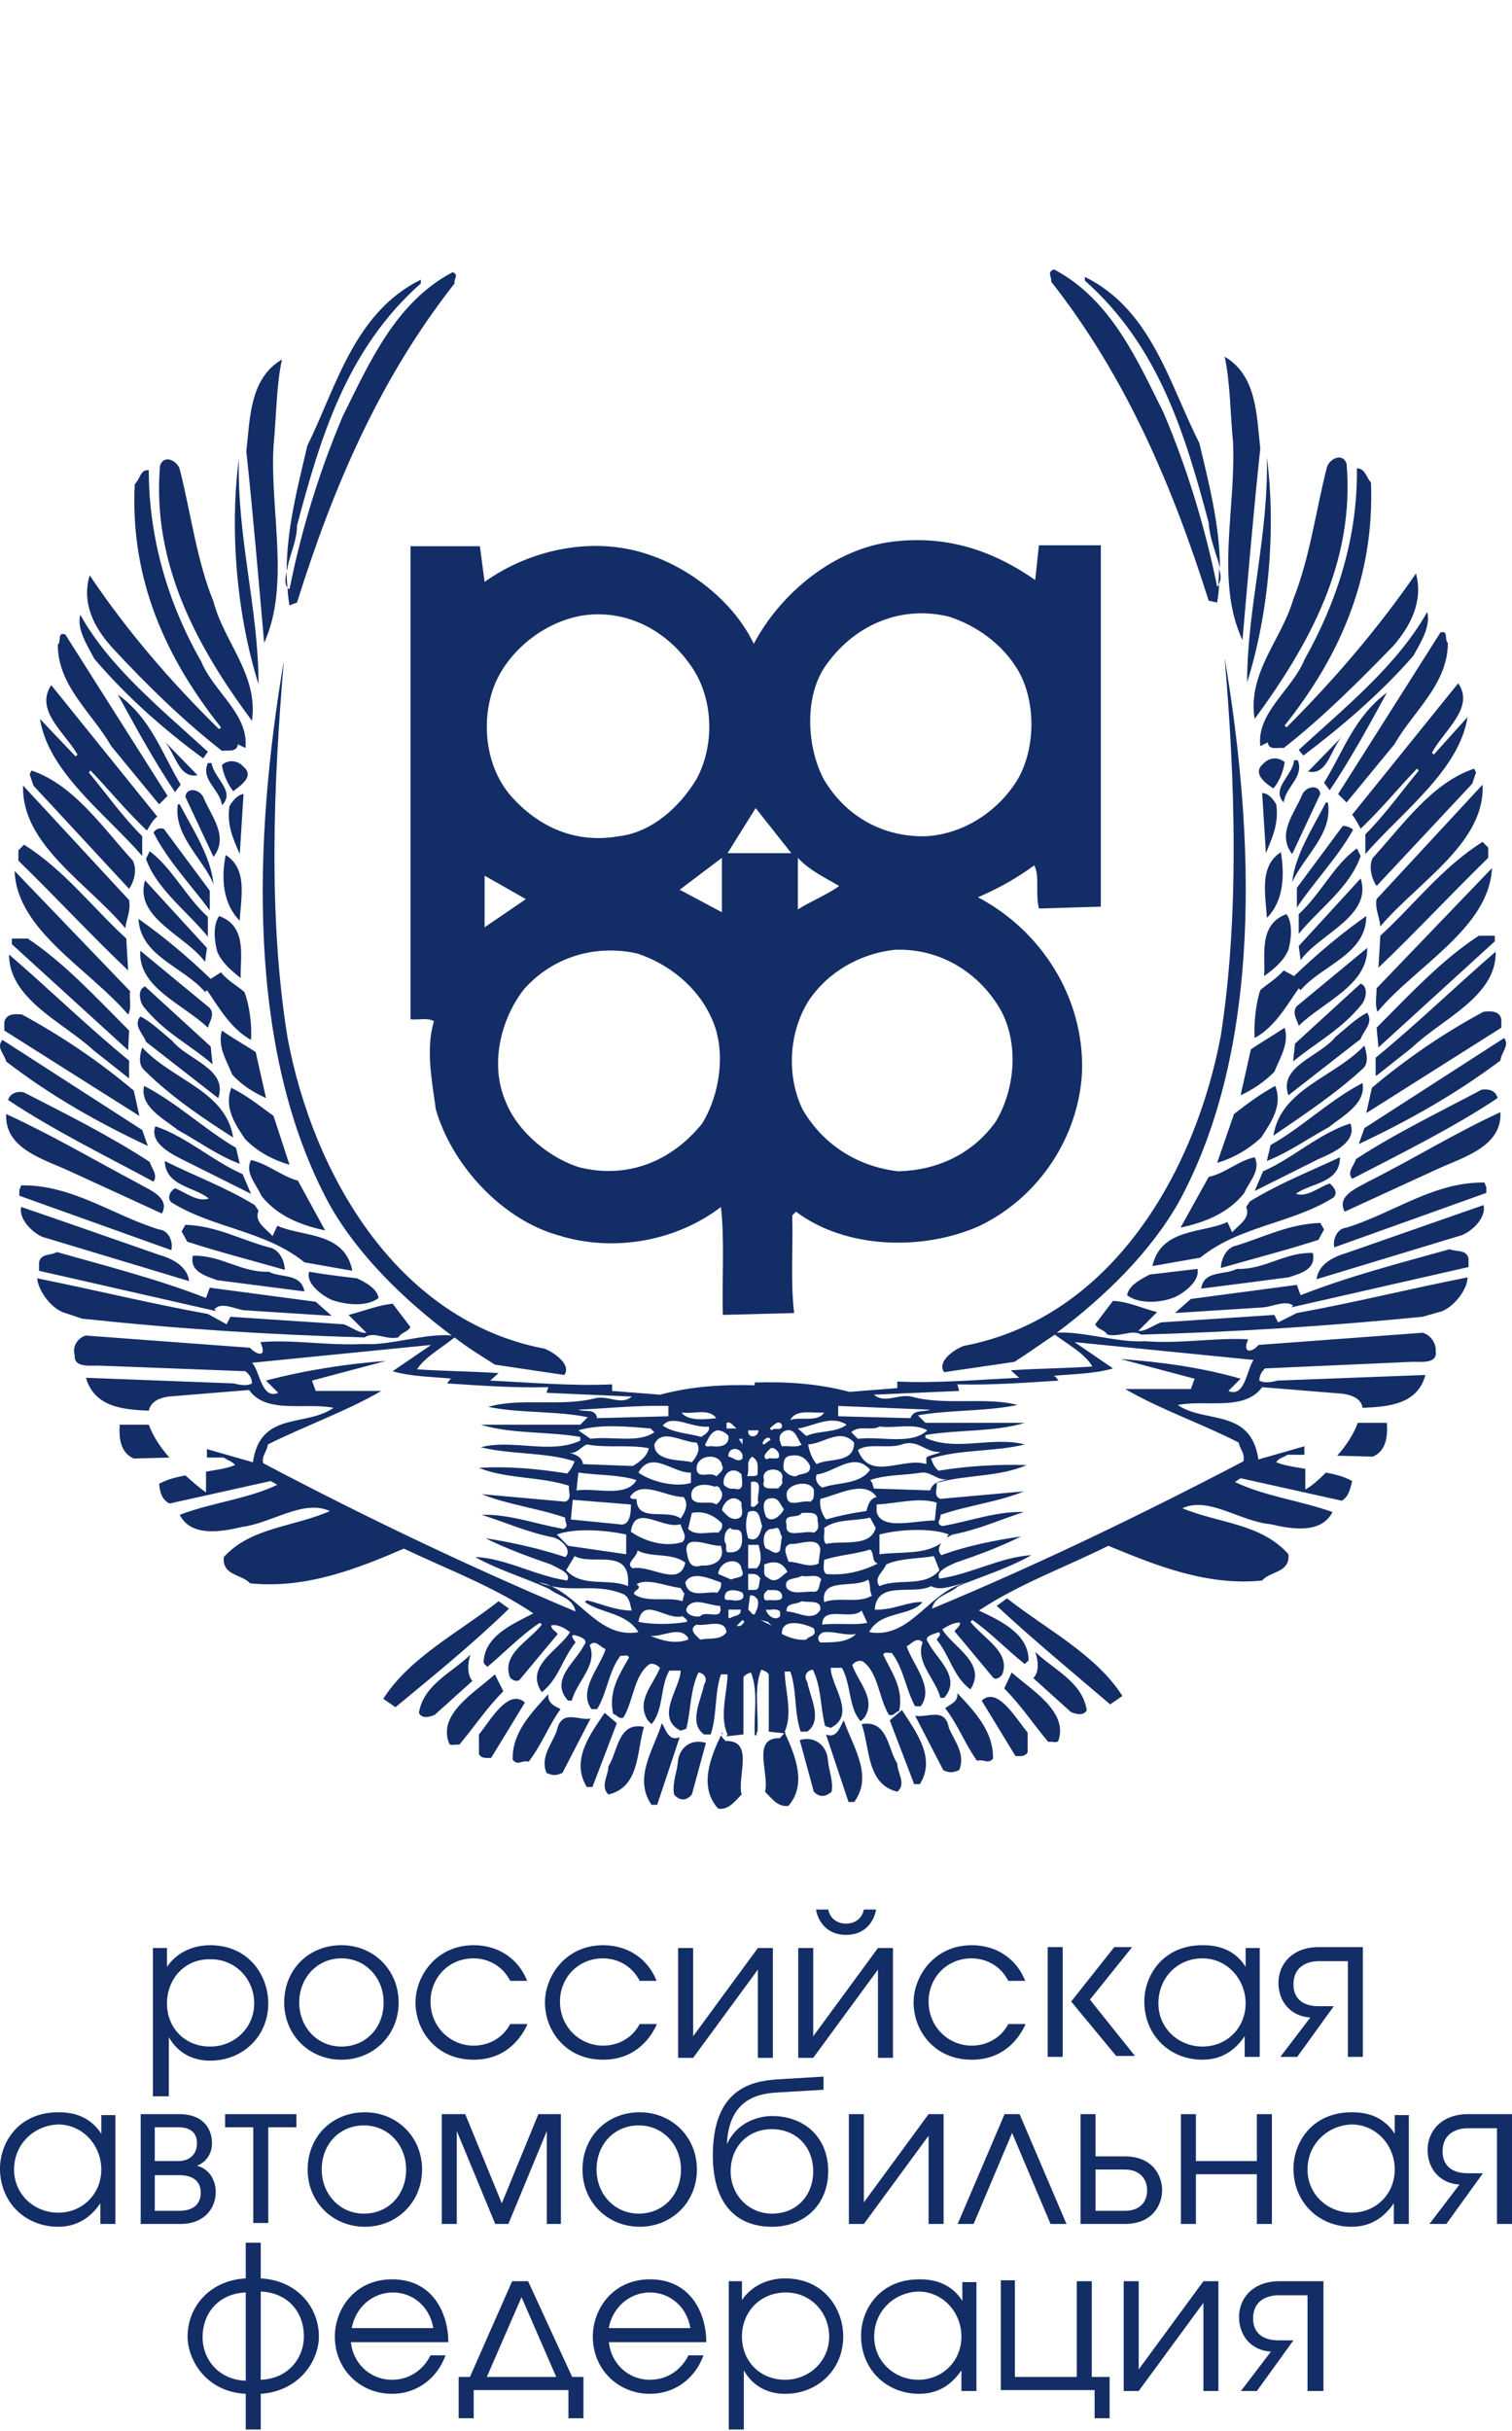 <?xml version="1.0" encoding="UTF-8"?> <svg xmlns="http://www.w3.org/2000/svg" width="300" height="482" viewBox="0 0 300 482" fill="none"><g clip-path="url(#clip0_2332_313)"><path d="M206.137 180.149L218.42 179.777V108.127H206.137L205.393 115.012C197.391 109.429 188.271 106.079 177.291 107.382C165.753 108.685 154.959 117.432 149.562 127.667C145.653 119.479 137.279 112.965 129.276 110.174C118.11 106.079 105.269 108.871 96.15 115.385L95.219 108.313H81.447V202.109C82.936 202.295 84.797 201.737 86.1 202.481C84.425 208.064 85.728 214.392 86.472 219.975C89.636 230.955 99.499 241.749 110.666 244.913C121.832 248.449 134.301 246.029 143.048 239.33C143.792 246.216 143.234 253.66 143.42 260.732L157.564 260.359C156.82 254.032 157.378 247.332 157.192 241.005L157.936 240.26C167.8 247.704 183.247 248.077 194.413 243.052C206.324 237.283 214.14 225.186 214.698 212.345C215.071 197.829 206.696 184.615 194.041 177.915C197.949 176.241 201.671 174.193 205.207 171.588C206.324 173.635 205.393 177.171 206.137 180.149ZM97.825 136.6C100.616 128.784 108.805 122.643 116.807 121.898C125.182 121.154 132.44 125.434 136.906 131.762C141.559 138.089 141.931 147.581 138.209 154.466C134.859 160.05 129.276 165.074 122.762 165.819C114.388 167.308 106.944 164.144 101.36 157.816C96.522 152.233 95.405 143.672 97.825 136.6ZM96.15 173.635L104.338 178.288L96.15 183.871V173.635ZM139.326 222.766C133.184 230.397 124.437 233.747 115.132 231.513C109.363 229.838 102.849 224.628 100.43 218.672C97.08 211.228 99.313 202.109 103.966 196.154C109.735 189.64 118.296 187.221 126.485 189.082C132.626 191.129 138.395 195.595 141.187 201.923C144.165 208.25 142.862 216.997 139.326 222.766ZM143.234 180.893L134.859 176.427L143.234 170.099V180.893ZM158.309 170.099C160.728 172.705 163.706 174.007 166.497 175.682C164.264 177.357 160.914 178.66 158.309 180.335V170.099ZM149.934 160.236L157.006 169.169H144.351L149.934 160.236ZM198.321 199.876C202.229 206.575 201.485 215.881 197.577 222.394C192.924 228.908 185.852 232.072 178.222 232.258C170.219 231.327 163.333 227.047 159.239 219.975C156.075 213.461 156.447 204.901 160.356 198.573C164.264 192.618 170.778 189.082 177.477 188.337C186.038 187.965 193.855 192.432 198.321 199.876ZM201.857 154.652C197.949 160.98 191.063 165.447 183.619 165.819C175.43 166.005 167.986 162.097 163.519 154.652C159.984 148.139 159.425 137.531 164.264 131.39C170.033 123.573 179.152 120.037 188.271 122.27C193.482 123.945 198.693 127.481 201.857 132.692C205.579 138.834 205.579 148.325 201.857 154.652Z" fill="#132D66"></path><path d="M53.342 247.332C47.759 245.843 42.92 243.052 36.779 242.866L36.034 244.168L37.151 246.216C43.478 248.263 49.992 249.938 56.506 251.799C56.506 250.31 55.575 247.704 53.342 247.332ZM46.27 225.558C44.781 216.253 34.173 214.206 28.218 207.692C27.846 208.809 27.287 211.042 28.59 212.159C33.801 217.37 40.129 221.65 46.27 225.558ZM28.962 206.576L43.292 217.742C45.34 211.973 37.151 210.111 34.173 206.389C32.126 204.714 30.079 202.667 27.846 201.551C26.357 203.412 28.404 204.901 28.962 206.576ZM40.687 196.712L41.059 196.34C43.292 199.504 45.712 203.97 49.806 206.203C49.992 203.598 49.62 199.69 48.503 196.712C47.014 195.409 45.153 194.479 43.851 192.804L41.803 194.107C37.151 189.64 32.498 185.732 27.474 182.196C27.846 189.64 36.407 191.687 40.687 196.712ZM28.404 199.504C32.498 204.714 37.709 207.134 42.176 211.042L41.803 207.506L28.776 195.595C27.287 196.154 27.66 198.387 28.404 199.504ZM37.151 230.397L49.806 236.724L48.131 232.816C42.176 230.211 36.965 225.372 30.823 223.325C29.521 226.861 34.545 229.094 37.151 230.397ZM49.806 230.025C48.503 232.63 50.923 234.863 51.853 237.097C55.203 241.377 60.228 243.052 64.508 243.982L59.111 234.119C55.761 233.188 53.156 230.769 49.806 230.025ZM45.898 215.695C44.409 219.603 46.642 222.953 48.689 225.93C51.295 228.536 54.273 230.025 57.436 230.955L54.273 221.278C51.481 219.231 48.876 217.183 45.898 215.695ZM35.29 224.069C39.384 226.302 43.106 229.094 47.573 230.769L46.828 227.605C40.501 223.883 35.104 218.672 28.59 215.322C27.66 219.417 32.498 221.836 35.29 224.069ZM44.037 204.342C43.106 207.506 44.967 210.298 46.084 213.089C48.131 215.322 50.364 216.625 52.784 217.742L50.737 208.623C48.503 207.134 46.084 205.831 44.037 204.342ZM40.687 190.757L41.059 187.965L28.776 174.566C26.543 182.01 36.965 185.546 40.687 190.757ZM1.605 218.114C10.538 224.069 20.774 229.094 30.451 234.305C31.382 233.002 30.079 231.699 29.707 230.397C21.704 225.186 13.143 220.905 4.769 216.625C3.466 216.253 1.977 216.811 1.605 218.114ZM45.526 159.863C44.967 163.586 46.27 166.377 47.573 169.355L48.317 157.444C47.014 157.63 46.084 158.933 45.526 159.863ZM48.317 152.047C47.2 150.744 45.34 150.558 44.037 151.675C44.223 153.164 44.967 155.211 46.27 156.886C47.759 155.769 50.55 153.908 48.317 152.047ZM41.245 151.303C39.756 154.653 43.665 156.514 44.037 159.677C46.828 156.886 42.362 154.28 41.99 151.303H41.245ZM55.017 243.052L54.086 245.099C52.784 243.61 50.364 242.307 51.295 240.074L50.55 238.958C44.781 235.422 38.64 233.188 32.684 230.211C32.87 235.235 38.454 235.235 41.431 237.655C39.198 238.399 36.965 236.538 34.731 235.608C33.801 236.166 33.057 237.469 33.987 238.399C42.362 243.61 52.598 243.982 60.414 250.31L69.905 251.985C68.416 244.168 59.856 245.285 55.017 243.052ZM44.781 169.541C43.851 174.193 44.223 179.218 47.573 182.568C47.759 178.102 49.248 172.332 44.781 169.541ZM43.478 181.638C42.176 183.499 42.548 186.662 43.106 188.71C44.037 190.943 46.084 192.618 47.759 193.92C47.573 190.198 49.248 183.685 43.478 181.638ZM75.116 257.382C74.744 255.335 72.325 254.218 70.836 253.474C67.672 253.101 64.508 252.729 61.344 252.171C60.6 254.404 63.764 256.824 65.811 257.754C68.416 258.685 72.697 259.243 75.116 257.382ZM36.779 158.002L42.362 169.913C45.526 165.819 41.803 161.724 40.315 158.002C39.384 156.327 36.965 156.141 36.779 158.002ZM23.379 137.717C26.543 143.486 30.451 150.744 34.731 157.072L35.848 155.583C32.126 149.442 30.079 142.556 23.379 137.717ZM30.451 165.074C33.243 170.657 38.081 175.682 41.617 180.521V176.613L32.498 164.33C31.568 164.144 31.009 164.33 30.451 165.074ZM120.712 350.248C120.712 352.109 119.037 354.156 120.712 355.831C127.04 354.342 126.295 347.084 127.784 342.431C122.573 341.315 122.573 347.456 120.712 350.248ZM35.29 159.491C34.359 165.633 40.315 170.285 42.362 175.31C41.803 169.727 38.267 164.516 35.662 159.491H35.29ZM39.198 153.722L32.312 146.65C34.732 148.883 35.29 154.466 39.198 153.722ZM41.245 203.784C41.431 202.853 42.734 201.178 41.617 199.876L27.846 188.523C27.287 195.781 36.407 199.131 41.245 203.784ZM72.325 265.198C74.186 263.895 76.605 265.756 79.025 265.198C79.769 264.082 80.699 264.268 81.444 263.151L77.908 258.498C74.744 258.871 72.139 259.987 69.161 260.732L72.697 264.268C71.394 264.454 69.719 263.151 68.23 262.593L45.712 261.104L44.967 262.593L41.245 260.546C29.893 258.498 18.54 255.707 7.374 253.474C7.56 255.707 9.793 259.057 12.399 260.173L16.307 261.476C35.476 263.523 53.156 264.64 72.325 265.198ZM98.938 317.493C91.121 323.635 81.258 328.66 76.047 336.848L78.466 338.523C86.097 332.196 93.727 326.054 100.985 318.982L98.938 317.493ZM37.523 254.032C37.151 251.054 34.173 249.565 31.568 248.821C22.449 245.657 13.516 242.494 4.21 239.33C3.652 241.563 6.258 244.355 8.491 245.285L37.523 254.032ZM32.126 240.632C33.801 237.469 29.707 235.98 27.474 234.677C18.727 230.025 10.166 225 1.233 220.905C0.86 227.791 8.677 229.838 13.888 232.258L32.126 240.632ZM93.355 328.101C89.446 331.823 84.049 334.057 83.119 339.64C83.677 340.942 85.538 340.384 86.283 340.012L93.727 333.312C92.61 332.009 92.796 329.59 93.355 328.101ZM31.568 243.796C22.449 241.005 14.26 234.863 4.21 235.049L3.838 235.98V237.097L33.987 247.89C34.359 246.402 33.615 243.982 31.568 243.796ZM110.476 343.176C109.546 345.781 107.126 348.387 108.429 351.55C109.732 352.109 110.29 352.109 111.593 351.55L117.176 340.756C114.943 341.315 111.407 338.709 110.476 343.176ZM119.968 339.64C117.362 343.548 113.082 348.945 116.432 354.342H117.548L122.387 341.687L119.968 339.64ZM29.334 227.233L28.218 224.069L0.488 206.203C-0.814 207.692 0.86 208.995 1.233 210.484C10.166 217.37 19.471 222.58 29.334 227.233ZM108.801 335.918C105.451 339.64 101.543 343.548 101.729 348.945C102.846 350.248 103.404 348.945 104.893 349.317C107.499 345.967 108.801 342.245 111.221 338.895C110.104 338.337 108.615 337.779 108.801 335.918ZM98.193 332.009C94.285 335.545 86.841 339.826 89.074 345.595C89.26 346.339 90.377 345.781 91.121 345.967C94.099 342.431 96.518 338.709 99.868 335.359L98.193 332.009ZM95.029 343.92V347.828C95.588 348.759 96.518 348.573 97.449 348.573L104.149 337.593C100.799 334.615 97.077 341.501 95.029 343.92ZM44.037 148.883C45.153 148.697 47.014 149.256 47.201 147.581L48.689 148.325C49.434 141.625 42.362 137.159 39.943 131.203C33.429 119.851 29.521 106.824 29.521 93.238C27.846 93.052 27.846 94.913 26.729 96.03C25.799 114.826 32.87 130.459 43.851 144.231L43.478 144.603C33.615 134.926 25.054 124.876 17.796 114.082C16.121 119.665 18.727 124.504 22.262 128.412C29.148 135.856 36.407 142.928 44.037 148.883ZM25.612 176.241C26.543 174.938 27.287 172.519 26.357 170.657C20.401 164.144 14.632 155.583 6.258 152.792L5.885 153.536L6.63 155.769L25.612 176.241ZM31.568 159.491L33.243 157.816L12.957 125.806C11.282 125.248 12.213 127.295 11.468 127.854C11.468 136.042 18.354 141.439 22.076 147.953L31.568 159.491ZM7.932 142.556C9.607 153.164 20.96 161.352 28.218 169.727V165.819C24.31 161.911 21.146 157.444 17.61 153.164L17.982 152.792C21.704 156.7 25.054 160.794 29.148 164.702C29.707 163.772 30.265 162.655 31.196 161.911L10.166 135.856C6.816 140.881 12.957 145.347 15.377 149.628L15.004 150L7.932 142.556ZM26.543 216.253C19.471 210.298 12.213 205.459 4.396 201.179C2.908 200.992 1.233 200.992 0.86 202.667V204.342L27.66 221.278L26.543 216.253ZM40.315 150.372L41.245 149.069C32.126 140.695 21.704 132.32 15.935 121.898C15.191 124.69 17.238 127.854 18.727 130.645C25.24 138.275 32.684 144.789 40.315 150.372ZM42.362 119.293C39.012 111.104 37.895 101.799 35.662 93.052C35.29 91.563 32.684 89.888 31.754 92.308C30.079 111.849 39.198 128.412 49.992 142.928C51.295 133.809 44.409 127.295 42.362 119.293ZM18.54 208.25L25.612 213.834V210.298C17.61 203.784 9.793 196.154 1.791 189.268C1.791 198.201 12.771 202.853 18.54 208.25ZM25.612 204.342C19.099 197.829 12.771 190.943 5.513 186.104H2.349V187.221L25.426 208.25L25.612 204.342ZM25.426 192.432L25.054 186.104C18.354 179.963 12.771 172.519 4.769 167.494L3.652 168.61V170.657C10.91 177.729 18.354 185.732 25.426 192.432ZM24.868 184.057C25.054 182.196 25.985 180.707 25.612 178.474L4.583 155.769C4.21 167.494 17.424 175.124 24.868 184.057ZM25.426 201.179C26.171 199.876 25.612 198.015 25.799 196.526L2.908 172.705C3.28 184.429 17.61 192.059 25.426 201.179ZM28.962 170.285C31.009 176.241 37.151 180.707 41.245 185.732V181.824C36.779 177.729 34.173 172.146 29.707 168.796L28.962 170.285ZM256.755 150.744C256.568 153.722 252.102 156.327 254.707 159.119C255.08 155.955 258.802 154.094 257.499 150.744H256.755ZM255.638 217.183L269.968 206.017C270.526 204.342 272.573 202.853 271.271 200.806C269.037 201.923 266.99 203.97 264.943 205.645C261.779 209.553 253.591 211.414 255.638 217.183ZM248.938 205.831C253.032 203.598 255.452 199.131 257.685 195.968L258.057 196.34C262.338 191.315 271.085 189.268 271.085 181.638C266.06 185.174 261.407 189.082 256.755 193.548L254.707 192.432C253.219 194.107 251.544 195.037 250.055 196.34C249.124 199.131 248.752 203.226 248.938 205.831ZM250.613 151.489C248.38 153.35 251.171 155.397 252.66 156.327C253.963 154.839 254.707 152.605 254.893 151.117C253.591 150 251.73 150.186 250.613 151.489ZM253.219 159.491C252.66 158.561 251.73 157.258 250.427 157.258L251.171 169.169C252.474 166.005 253.777 163.213 253.219 159.491ZM254.149 168.983C249.683 171.774 251.171 177.729 251.358 182.01C254.707 178.66 254.894 173.635 254.149 168.983ZM257.313 199.504C256.196 200.806 257.499 202.481 257.685 203.412C262.338 198.759 271.457 195.409 271.271 187.965L257.313 199.504ZM241.494 230.583C244.658 229.652 247.635 227.977 250.241 225.558C252.288 222.394 254.521 219.231 253.032 215.322C250.241 216.811 247.449 218.858 244.844 220.905L241.494 230.583ZM234.236 243.424C238.516 242.494 243.541 240.819 246.891 236.538C247.822 234.305 250.241 232.072 248.938 229.466C245.588 230.211 243.169 232.63 239.819 233.374L234.236 243.424ZM270.34 198.945C271.085 197.829 271.457 195.595 269.968 195.037L256.941 206.948L256.568 210.484C261.035 206.762 266.246 204.156 270.34 198.945ZM255.638 188.337C256.196 186.29 256.568 183.126 255.266 181.265C249.496 183.313 251.171 189.826 250.799 193.548C252.66 192.246 254.707 190.571 255.638 188.337ZM267.921 222.766C261.593 224.814 256.568 229.652 250.613 232.258L248.938 236.166L261.593 229.838C264.199 228.722 269.41 226.489 267.921 222.766ZM246.147 217.183C248.566 216.067 250.799 214.578 252.846 212.531C253.963 209.739 255.824 206.948 254.893 203.784C252.66 205.273 250.427 206.575 248.194 208.064L246.147 217.183ZM238.33 255.521C244.099 254.776 250.055 254.032 255.638 253.288C257.871 252.543 261.221 251.799 260.477 248.449C254.893 248.263 250.985 251.799 245.402 251.613C242.983 252.915 238.889 251.799 238.33 255.521ZM262.71 243.796L261.965 242.494C255.824 242.68 250.799 245.285 245.402 246.96C243.169 247.332 242.238 249.938 242.238 251.427C248.752 249.565 255.266 247.891 261.593 245.843L262.71 243.796ZM258.43 157.444C256.941 161.166 253.219 165.26 256.382 169.355L261.965 157.444C261.779 155.583 259.36 155.769 258.43 157.444ZM257.685 181.265V185.174C261.779 180.149 267.921 175.868 269.968 169.727L269.224 168.238C264.571 171.588 262.152 177.171 257.685 181.265ZM265.874 229.466C259.918 232.258 253.777 234.677 248.008 238.213L247.263 239.33C248.194 241.563 245.774 242.866 244.472 244.355L243.541 242.307C238.889 244.541 230.328 243.424 228.653 251.054L238.144 249.379C245.96 243.052 256.196 242.68 264.571 237.469C265.501 236.538 264.757 235.422 263.826 234.677C261.593 235.422 259.36 237.469 257.127 236.724C260.104 234.491 265.874 234.677 265.874 229.466ZM294.348 200.62C286.717 204.714 279.273 209.739 272.201 215.695L271.085 220.719L297.884 203.784V202.109C297.512 200.434 295.837 200.434 294.348 200.62ZM223.628 256.824C226.047 258.685 230.514 258.312 233.119 257.196C235.166 256.265 238.144 253.846 237.586 251.613C234.422 251.985 231.258 252.357 228.094 252.729C226.42 253.66 224 254.776 223.628 256.824ZM266.432 145.906L259.546 152.978C263.454 153.908 264.013 148.325 266.432 145.906ZM262.71 155.211L263.826 156.7C268.107 150.372 272.015 143.114 275.179 137.345C268.665 142.184 266.618 148.883 262.71 155.211ZM266.432 163.772L257.313 176.054V179.963C260.663 174.938 265.501 169.913 268.479 164.516C267.735 163.958 267.176 163.772 266.432 163.772ZM258.057 190.384C261.779 185.174 272.387 181.638 269.968 174.193L257.685 187.593L258.057 190.384ZM263.454 159.119H263.082C260.477 164.144 256.941 169.541 256.382 174.938C258.616 169.913 264.571 165.26 263.454 159.119ZM270.712 207.32C264.757 213.647 254.149 215.881 252.66 225.186C258.616 221.092 265.129 216.811 270.526 211.786C271.643 210.67 271.085 208.623 270.712 207.32ZM58.925 104.218C63.578 86.725 68.789 69.231 83.491 56.204V55.459C70.278 61.973 66.742 76.675 60.972 88.4C59.111 96.402 56.878 104.777 56.878 113.338C56.878 112.965 57.064 112.779 57.064 112.407C57.622 109.615 58.925 107.196 58.925 104.218ZM208.553 55.831C223.628 75 232.747 96.774 239.819 119.107L241.494 119.479C241.68 118.362 241.866 117.06 241.866 115.943C241.68 116.129 241.68 116.129 241.494 116.315C239.075 104.405 235.539 92.866 230.886 81.886C225.675 71.464 220.464 59.367 209.112 53.412C207.623 53.97 208.74 54.901 208.553 55.831ZM215.253 54.901V55.645C229.955 68.673 235.166 86.166 239.819 103.66C240.005 106.638 241.122 109.243 241.866 111.849C241.866 112.035 242.052 112.407 242.052 112.779C242.052 104.218 239.819 95.658 237.958 87.841C232.003 76.117 228.467 61.415 215.253 54.901ZM241.866 112.779C241.866 113.896 241.866 114.826 241.68 115.943C242.425 115.012 242.238 113.896 241.866 112.779ZM247.449 135.298C251.73 121.712 253.219 104.963 251.358 90.633C251.73 106.266 247.449 120.409 247.449 135.298ZM246.519 126.923C247.635 114.268 248.752 101.055 250.055 88.958C249.31 82.072 249.31 74.442 242.983 70.72C244.099 75.745 244.099 82.072 244.658 87.841C245.216 100.869 241.122 115.385 246.519 126.923ZM58.925 119.479C65.997 96.96 75.116 75.372 90.191 56.204C90.005 55.273 91.121 54.529 89.819 53.97C78.466 59.926 73.255 72.022 68.044 82.444C63.392 93.424 59.856 104.777 57.436 116.873C57.25 116.687 57.064 116.687 57.064 116.501C57.064 117.618 57.25 118.921 57.436 120.037L58.925 119.479ZM48.317 259.801L65.811 260.918L62.647 258.126L41.617 255.335L40.873 257.382C31.382 253.66 21.146 251.054 11.282 248.263C10.166 249.007 8.119 248.449 7.746 250.31V251.985L42.92 259.987L42.548 259.615C43.851 258.126 46.27 259.429 48.317 259.801ZM47.387 91.005C45.526 105.335 47.014 122.084 51.295 135.67C51.295 120.782 47.014 106.638 47.387 91.005ZM248.938 142.556C259.732 127.854 268.851 111.476 267.176 91.936C266.246 89.516 263.64 91.191 263.268 92.68C261.035 101.427 259.918 110.546 256.568 118.921C254.335 126.737 247.449 133.437 248.938 142.556ZM54.273 88.4C54.831 82.63 54.831 76.303 55.947 71.278C49.62 75 49.62 82.63 48.876 89.516C50.178 101.613 51.295 114.826 52.411 127.481C57.622 115.943 53.528 101.427 54.273 88.4ZM56.878 113.338C56.692 114.454 56.32 115.571 57.064 116.501C56.878 115.385 56.878 114.268 56.878 113.338ZM272.387 170.099C271.457 171.774 272.201 174.38 273.132 175.682L292.114 155.397L292.859 153.164L292.487 152.419C284.112 155.211 278.343 163.586 272.387 170.099ZM273.132 203.784L273.504 207.692L296.581 186.662V185.546H293.417C285.973 190.384 279.645 197.27 273.132 203.784ZM273.876 185.546L273.504 191.873C280.576 185.174 287.834 177.357 295.278 170.099V168.052L294.162 166.935C286.159 171.96 280.576 179.404 273.876 185.546ZM273.132 213.275L280.204 207.692C285.973 202.109 296.953 197.643 296.767 188.71C288.765 195.595 281.134 203.039 272.946 209.739V213.275H273.132ZM273.318 200.62C280.948 191.501 295.464 184.057 296.023 172.146L273.132 195.968C273.132 197.456 272.76 199.317 273.318 200.62ZM270.34 214.764C263.826 218.114 258.429 223.511 252.102 227.047L251.358 230.211C255.638 228.536 259.546 225.744 263.64 223.511C266.432 221.278 271.085 218.858 270.34 214.764ZM43.106 253.846C48.876 254.59 54.645 255.335 60.414 256.079C59.67 252.357 55.761 253.474 53.342 252.171C47.759 252.357 43.851 248.821 38.267 249.007C37.523 252.171 41.059 253.101 43.106 253.846ZM257.685 148.697L258.616 149.814C266.246 144.045 273.876 137.531 280.39 130.087C281.879 127.481 283.926 124.132 283.181 121.34C277.226 131.948 266.804 140.323 257.685 148.697ZM267.176 159.119L276.668 147.581C280.39 141.067 287.276 135.67 287.276 127.481C286.531 126.923 287.462 124.876 285.787 125.434L265.501 157.444L267.176 159.119ZM250.055 147.953L251.544 147.208C251.73 148.883 253.591 148.139 254.707 148.325C262.338 142.37 269.41 135.298 276.482 128.04C279.832 124.132 282.437 119.293 280.948 113.71C273.504 124.504 264.943 134.553 255.266 144.231L254.893 143.859C265.874 130.087 272.76 114.454 272.015 95.658C271.085 94.727 270.899 92.866 269.224 92.866C269.41 106.452 265.315 119.293 258.802 130.831C256.382 136.787 249.31 141.253 250.055 147.953ZM269.968 164.33C274.062 160.422 277.412 156.327 281.134 152.419L281.506 152.792C277.97 157.072 274.807 161.538 270.899 165.447V169.355C278.157 160.98 289.509 152.792 291.184 142.184L284.484 149.628L284.112 149.256C286.531 144.789 292.673 140.323 289.323 135.484L268.293 161.538C268.851 162.283 269.41 163.213 269.968 164.33ZM297.139 217.742C296.767 216.253 295.464 215.881 293.975 216.067C285.601 220.533 277.04 224.628 269.038 229.838C268.665 231.141 267.176 232.444 268.293 233.747C277.971 228.722 288.206 223.697 297.139 217.742ZM273.876 183.685C281.506 174.752 294.72 167.121 294.162 155.583L273.132 178.288C272.76 180.149 273.69 181.638 273.876 183.685ZM29.521 282.506H23.751C23.565 285.297 23.938 288.089 26.543 289.206L33.615 289.019C31.754 286.972 30.265 284.553 29.521 282.506ZM143.231 344.106C143.231 343.92 143.417 343.734 143.417 343.548H143.231C143.231 343.734 143.231 343.92 143.231 344.106ZM142.486 358.622C144.533 358.994 145.836 357.133 147.139 355.831C146.208 352.295 149.744 345.037 143.975 345.223C143.603 344.851 143.231 344.478 143.045 344.106C140.997 348.387 138.578 354.342 142.486 358.622ZM298.442 205.831L270.712 223.697L269.596 226.861C279.459 222.208 288.765 216.997 297.698 210.298C297.884 208.623 299.559 207.32 298.442 205.831ZM266.804 240.26L285.042 231.886C290.253 229.466 298.07 227.419 297.698 220.533C288.765 224.628 280.39 229.838 271.457 234.305C269.224 235.608 265.129 237.097 266.804 240.26ZM155.514 343.176H155.327C155.327 343.362 155.514 343.548 155.514 343.734C155.7 343.362 155.7 343.362 155.514 343.176ZM154.769 344.664C149 344.478 152.722 351.736 151.791 355.272C153.094 356.575 154.397 358.436 156.444 358.064C160.166 353.784 157.747 348.014 155.7 343.548C155.514 343.92 154.955 344.292 154.769 344.664ZM267.176 243.424C265.129 243.61 264.385 246.029 264.757 247.332L294.906 236.538V235.422L294.534 234.491C284.484 234.305 276.296 240.632 267.176 243.424ZM253.591 262.221L252.846 260.732L230.328 262.221C228.839 262.779 227.164 264.082 225.861 263.895L229.583 260.173C226.606 259.429 224 258.126 220.836 257.94L217.3 262.593C217.859 263.709 218.975 263.523 219.72 264.64C222.139 265.198 224.745 263.523 226.419 264.64C245.774 264.082 263.268 262.965 282.251 261.104L286.159 259.987C288.765 258.871 291.184 255.521 291.184 253.288C279.832 255.521 268.665 258.312 257.313 260.359L253.591 262.221ZM131.32 341.687C129.831 346.712 125.551 352.481 129.273 357.878H130.389L134.856 344.478C132.623 345.409 132.064 342.803 131.32 341.687ZM287.648 247.704C277.598 250.496 267.549 253.101 258.057 256.824L257.313 254.776L236.283 257.568L233.119 260.359L250.613 259.243C252.66 259.057 255.08 257.754 256.568 258.871L256.196 259.243L291.37 251.24V249.565C290.998 247.704 288.951 248.263 287.648 247.704ZM269.41 282.134C268.665 284.181 267.176 286.6 265.315 288.647L272.387 288.833C274.993 287.717 275.365 284.925 275.179 282.134H269.41ZM267.176 248.449C264.571 249.193 261.593 250.682 261.221 253.66L290.067 244.913C292.301 243.982 294.906 241.377 294.348 238.958C285.229 242.121 276.296 245.285 267.176 248.449ZM282.251 264.268L249.683 266.687C248.752 267.99 246.333 268.734 247.635 265.57C241.122 265.198 234.236 266.501 227.164 265.943C221.953 266.315 214.695 263.895 209.67 264.268C219.161 257.196 228.281 248.263 233.864 238.399C250.613 207.692 248.938 165.633 242.983 130.459C245.03 154.28 245.96 181.265 242.238 205.273C237.214 232.258 220.65 261.29 191.246 266.873C189.198 267.618 185.849 270.037 187.337 272.084L201.295 270.037C203.901 268.362 206.506 266.501 209.298 264.64C211.717 266.501 215.253 268.362 216.742 270.967C210.973 271.34 206.32 271.34 200.551 271.712L202.226 273.201C194.223 273.573 185.849 274.317 178.032 273.945V275.248L168.541 275.992C162.213 274.317 156.072 273.945 149.744 274.131V274.689C143.417 274.503 137.275 274.876 130.948 276.551L121.456 275.806V274.503C113.64 274.876 105.265 274.131 97.263 273.759L98.938 272.27C93.168 271.898 88.516 271.898 82.747 271.526C84.235 269.106 87.957 267.059 90.191 265.198C92.796 267.245 95.588 268.92 98.193 270.595L111.965 272.642C113.454 270.595 109.918 268.176 108.057 267.431C78.652 261.848 62.089 232.63 57.064 205.831C53.156 181.824 54.273 155.025 56.32 131.017C50.364 166.191 48.689 208.25 65.439 238.958C71.022 248.821 80.141 257.754 89.632 264.826C84.608 264.268 77.35 266.873 72.139 266.501C65.067 266.873 58.181 265.57 51.667 266.129C53.156 269.479 50.737 268.548 49.62 267.245L17.052 264.826C15.563 265.198 14.26 266.873 14.818 268.734C14.632 271.153 17.61 270.781 19.471 270.781L48.689 271.898C49.62 272.642 49.992 273.387 49.992 274.317C48.689 275.062 46.456 274.317 46.456 274.317L17.052 273.201C18.727 278.97 24.31 279.528 29.521 279.714C29.893 278.225 31.009 277.295 33.429 276.923L49.434 275.62C52.784 280.459 60.6 278.039 66.183 279.156C60.6 283.064 51.667 279.714 50.178 289.95L41.059 287.345V289.019H44.409C45.153 289.578 46.084 289.764 46.642 290.508C44.781 291.253 42.92 291.439 40.873 291.811V295.905C39.943 295.347 38.454 294.044 36.779 292.555C34.918 292.928 33.243 293.3 31.568 294.23C31.754 295.719 31.94 297.208 33.615 298.139L53.714 293.672L55.017 294.416C49.248 297.208 41.99 297.952 35.662 300.372C37.895 304.838 44.037 303.722 47.945 302.791C53.9 302.047 60.228 297.208 65.439 299.627C58.367 302.791 49.806 302.791 44.409 308.746C44.037 312.469 47.945 312.096 49.62 313.957C60.6 315.074 70.65 311.166 80.141 307.072C88.702 311.166 97.821 314.516 105.824 319.913C101.915 321.96 95.96 324.379 95.96 329.776L96.704 330.521C99.868 327.915 103.404 324.193 107.126 321.774L107.499 322.146C104.893 325.496 99.496 327.915 101.171 332.568C101.543 333.126 102.66 333.684 103.218 332.94L110.662 324.007C110.29 323.449 109.36 323.076 109.36 322.332C110.29 321.96 111.965 322.704 113.082 323.635C111.035 327.171 103.963 330.334 107.499 335.545C110.848 332.94 111.593 328.846 114.198 325.682C114.012 325.31 113.082 324.379 113.826 324.193C114.571 324.379 116.99 324.937 115.873 326.24C114.198 329.59 108.987 333.126 112.709 337.22H113.454C114.384 333.498 118.665 330.148 116.99 326.24C118.107 324.937 119.037 326.612 120.154 326.985C119.223 330.334 114.57 335.173 117.362 338.895H118.479C120.526 335.545 120.712 331.451 123.131 328.287C123.69 328.473 124.434 327.915 124.806 328.66C122.945 332.009 120.712 335.173 121.642 339.826C122.387 340.012 122.759 340.942 123.69 340.57C125.737 337.22 125.737 332.196 128.901 329.962C129.645 329.776 130.389 330.148 130.948 330.707C129.645 334.057 126.109 337.22 128.528 341.128L129.273 341.873C131.692 339.081 130.948 334.429 132.809 331.265H135.042C135.042 334.615 129.831 340.57 135.042 343.176L136.159 342.803C137.089 339.267 136.903 335.173 138.578 331.637C139.881 331.823 140.439 332.94 139.695 334.057C139.136 337.034 136.531 341.687 139.695 343.92H140.997C142.3 340.198 141.742 335.731 143.045 332.009H144.347C144.347 335.545 142.672 340.198 144.347 343.92C144.347 344.106 144.161 344.106 144.161 344.292L147.511 343.92V332.568C147.883 332.009 148.442 331.823 149 331.637C150.489 335.359 149.558 339.826 149.744 343.92C149.744 344.106 149.93 344.106 150.117 344.106V343.548L150.303 343.362C150.489 339.267 149.558 334.615 151.047 331.079C151.605 331.265 152.164 331.451 152.536 332.009V343.362L155.886 343.734C155.886 343.548 155.7 343.548 155.7 343.362C157.375 339.64 155.7 334.987 155.7 331.451H156.816C158.119 335.173 157.561 339.64 158.863 343.362H160.166C163.33 341.129 160.724 336.476 160.166 333.498C159.422 332.382 159.98 331.265 161.283 331.079C162.958 334.429 162.772 338.523 163.702 342.245L164.819 342.617C170.03 340.012 164.819 334.243 164.819 330.707H167.052C168.913 334.057 168.355 338.709 170.774 341.315L171.519 340.57C173.938 336.848 170.216 333.498 169.099 330.148C169.658 329.404 170.402 329.218 171.146 329.404C174.31 331.637 174.31 336.662 176.357 340.012C177.288 340.384 177.66 339.454 178.404 339.267C179.335 334.801 176.916 331.637 175.241 328.101C175.613 327.357 176.357 327.915 176.916 327.729C179.335 330.893 179.707 334.987 181.568 338.337H182.685C185.476 334.615 181.01 329.962 179.893 326.426C180.824 326.054 181.94 324.379 183.057 325.682C181.568 329.59 185.662 332.94 186.593 336.662H187.337C190.873 332.568 185.849 329.032 184.174 325.682C183.057 324.379 185.476 324.007 186.221 323.635C186.965 324.007 186.035 324.751 185.849 325.124C188.454 328.287 189.198 332.568 192.548 334.987C195.898 329.776 189.012 326.612 186.965 323.076C188.082 322.332 189.571 321.588 190.501 321.774C190.501 322.518 189.757 322.89 189.385 323.449L196.829 332.382C197.387 333.312 198.318 332.754 198.876 332.009C200.551 327.543 195.154 324.937 192.548 321.588L192.921 321.215C196.457 323.635 199.993 327.357 203.342 329.962L204.087 329.218C204.087 323.821 198.132 321.215 194.223 319.354C202.412 313.957 211.345 310.794 219.906 306.513C229.397 310.421 239.447 314.516 250.427 313.399C251.916 311.538 256.01 311.91 255.638 308.188C250.241 302.047 241.68 302.047 234.608 299.069C239.819 296.65 245.96 301.675 252.102 302.233C256.01 303.163 262.152 304.28 264.385 299.813C258.057 297.58 250.799 296.65 245.03 293.858L246.147 293.114L266.246 297.58C267.735 296.65 267.921 294.975 268.293 293.672C266.618 292.742 264.943 292.369 263.082 291.997C261.593 293.486 260.104 294.789 258.988 295.347V291.253C256.941 290.88 255.08 290.694 253.219 289.95C253.777 289.019 254.707 289.019 255.452 288.461H258.802V286.786L249.683 289.392C248.194 279.156 239.075 282.32 233.678 278.598C239.261 277.481 246.891 279.9 250.427 275.062L266.432 276.364C268.851 276.737 270.154 277.667 270.34 279.156C275.551 278.97 281.32 278.412 282.809 272.642L253.405 273.759C253.405 273.759 251.171 274.503 249.869 273.759C249.869 272.828 250.241 272.084 250.985 271.34L280.204 270.037C282.065 270.037 285.229 270.409 284.856 267.99C285.043 266.315 283.74 264.64 282.251 264.268ZM166.308 278.784L184.546 279.528C183.243 280.086 181.382 279.342 180.638 281.203L166.308 280.831V278.784ZM161.469 315.632C159.608 315.446 157.375 316.377 156.072 314.888C155.327 312.655 158.119 313.213 159.05 312.469C160.352 312.841 162.213 311.91 162.958 313.213C162.399 314.143 162.772 315.632 161.469 315.632ZM162.772 319.168C161.283 321.774 158.305 319.54 156.072 319.54C155.886 317.679 158.119 318.238 159.05 317.493C160.538 317.866 162.958 317.121 162.772 319.168ZM151.605 310.235C153.839 309.305 155.327 309.863 156.258 311.724C155.327 312.096 154.025 314.33 152.35 312.841C151.233 312.469 151.791 311.166 151.605 310.235ZM155.141 293.486C155.514 294.23 154.769 294.603 154.397 295.161C153.28 294.975 150.861 295.719 151.605 293.486C150.675 290.694 156.072 290.694 155.141 293.486ZM152.908 287.158C153.653 286.972 154.025 287.531 154.397 287.903C155.327 290.136 152.722 288.647 152.164 289.392C151.047 288.833 152.164 287.903 152.908 287.158ZM152.35 297.208C154.397 296.65 154.583 297.952 155.514 299.255C155.514 299.627 153.466 302.419 151.978 300.744C151.605 299.813 151.047 297.766 152.35 297.208ZM161.469 303.908C159.608 303.349 155.7 305.21 156.072 302.419C155.327 299.813 158.305 301.302 159.05 300C160.352 300 162.399 299.627 162.213 301.488C162.399 302.419 162.586 303.349 161.469 303.908ZM162.772 307.258L162.399 310.049C160.352 310.98 158.491 309.677 156.444 309.677C156.258 308.746 154.955 306.699 156.816 306.141C158.677 306.327 162.399 304.466 162.772 307.258ZM156.072 296.277C156.072 294.23 160.538 293.3 161.469 295.347C161.469 296.277 161.655 297.394 160.725 297.766C158.677 297.394 156.072 299.255 156.072 296.277ZM162.027 292.369C165.563 291.997 169.471 287.717 172.635 291.439C170.588 294.416 166.308 293.858 163.144 294.975C162.213 294.416 161.655 293.486 162.027 292.369ZM162.027 290.322C161.097 289.206 160.538 287.717 160.352 286.414C163.516 286.228 166.68 283.064 169.471 286.042C169.471 290.322 164.447 289.019 162.027 290.322ZM160.725 290.694C160.911 292.555 158.863 291.997 157.933 292.742C157.002 292.742 156.258 292.369 155.514 291.439C155.327 290.136 155.514 288.647 157.002 288.647C158.863 288.275 160.166 289.392 160.725 290.694ZM155.141 304.652L154.769 307.444C153.839 308.56 152.908 307.258 151.978 307.072C151.233 306.141 151.233 302.977 153.466 303.163C154.955 302.419 154.583 304.094 155.141 304.652ZM162.772 297.208C166.122 296.464 171.519 293.3 173.938 296.836C172.449 297.208 172.263 298.511 171.891 299.627C169.099 300 166.494 300.558 163.888 301.302C162.958 300 162.586 298.697 162.772 297.208ZM163.516 302.977C166.122 301.116 169.471 301.674 172.635 300.93L173.752 302.977C172.635 306.885 167.238 305.397 163.888 306.141C163.144 305.397 163.702 304.094 163.516 302.977ZM163.888 312.096C163.144 311.352 163.516 310.235 163.516 309.305C166.308 308.374 169.657 308.188 172.635 307.258C173.566 308.002 172.821 309.491 174.124 310.049C171.146 311.538 167.61 312.468 163.888 312.096ZM173.007 316.377C170.402 318.052 166.494 316.563 163.516 317.679C162.772 312.655 169.471 315.074 172.263 313.213C172.821 314.33 172.449 315.446 173.007 316.377ZM175.799 310.235C178.591 308.933 182.127 309.119 185.29 308.56L186.407 311.352C183.429 314.888 178.218 312.841 174.496 314.516C173.193 312.841 175.427 311.538 175.799 310.235ZM173.938 299.813V298.325C177.846 298.139 182.313 296.836 185.849 297.952L185.476 301.488C181.568 301.488 174.868 303.536 173.938 299.813ZM184.546 295.533L173.38 295.161C173.194 294.603 173.193 294.044 172.635 293.486C175.799 292.369 179.521 292.555 182.871 291.997C184.732 291.811 186.035 293.672 188.082 293.3C186.593 293.672 185.104 293.858 184.546 295.533ZM183.801 290.322C179.149 288.833 172.635 293.858 170.216 287.531C172.263 286.042 176.171 287.345 178.963 286.414C182.127 285.297 183.615 288.089 186.593 287.903C185.662 288.461 184.546 288.461 183.801 289.019V290.322V290.322ZM170.216 285.297L168.913 283.995C170.402 282.506 172.821 283.809 174.496 282.878C177.66 283.25 181.382 282.134 183.988 283.622C180.824 286.6 174.868 284.739 170.216 285.297ZM167.983 282.506C165.749 284.181 162.399 283.622 159.98 284.739L158.305 283.25C161.283 282.878 164.819 280.459 167.983 282.506ZM163.516 280.086C162.213 282.134 158.863 280.831 156.816 281.575C157.933 279.342 161.097 280.273 163.516 280.086ZM159.05 286.414C158.119 287.158 156.444 286.6 155.141 286.786C154.583 285.67 154.211 284.181 156.072 283.622C157.933 283.25 158.305 285.67 159.05 286.414ZM155.141 282.506C155.327 283.995 153.653 282.878 153.094 283.622L152.722 283.25C153.466 282.692 154.397 281.389 155.141 282.506ZM152.908 285.483L151.605 286.414C150.675 286.414 152.35 284.181 152.908 285.483ZM150.489 297.952C150.117 298.325 149.744 299.069 149 298.697V293.858C151.791 293.3 149.93 296.65 150.489 297.952ZM148.442 283.622H150.489C150.489 285.111 148.255 285.297 148.442 283.622ZM149.186 288.833C150.675 289.578 150.303 291.067 150.303 292.369C149.93 292.928 149 292.555 148.255 292.742C148.814 290.88 147.883 290.136 149.186 288.833ZM126.295 314.143C128.342 312.841 132.064 314.516 135.042 314.888L135.786 316.004L135.414 317.493C132.623 316.563 128.528 317.866 125.923 316.191C125.178 315.446 127.784 315.074 126.295 314.143ZM125.551 310.98C123.876 310.049 126.481 308.746 126.481 307.444C129.273 308.933 133.367 307.816 135.973 309.863C134.856 314.888 129.087 310.235 125.551 310.98ZM114.012 308.56C117.362 310.421 124.434 307.072 124.62 313.213V314.516C120.712 312.841 115.501 314.888 112.337 311.352L114.012 308.56ZM110.476 304.28C114.012 302.977 119.968 303.349 124.248 304.28V308.188L112.709 306.513L110.476 304.28ZM122.759 302.233L113.268 301.302L113.64 297.394L125.178 298.325C125.178 299.627 125.178 302.791 122.759 302.233ZM135.042 301.116C132.437 299.069 126.295 302.047 126.295 297.208C125.923 297.208 125.365 297.394 124.992 296.836C127.226 293.3 132.064 296.836 135.6 296.836C136.717 298.139 135.973 299.813 135.042 301.116ZM135.414 305.769C131.878 306.885 127.784 305.583 125.178 303.722C125.923 297.952 131.506 303.349 135.042 302.233C135.228 303.349 136.531 304.652 135.414 305.769ZM126.667 291.997C129.273 287.345 133.553 292.183 137.089 291.997V294.044C134.111 294.975 129.273 293.858 126.667 291.997ZM143.045 306.513C143.975 309.305 141.742 310.607 139.136 310.421C137.089 311.166 136.531 309.491 136.345 308.188C135.228 303.722 140.811 306.699 143.045 306.513ZM142.486 303.908C140.439 303.722 138.02 304.652 136.531 303.163L137.275 300C139.881 299.441 141.928 300.744 143.231 302.047C143.417 302.605 143.231 303.349 142.486 303.908ZM142.114 298.325C140.811 297.394 138.392 298.697 137.275 297.208C136.531 294.23 139.881 294.044 141.742 294.789C142.858 294.416 142.858 295.533 143.231 295.905C143.417 296.836 143.045 297.58 142.114 298.325ZM142.114 292.742C140.997 291.625 138.392 293.486 138.206 291.253C138.206 288.275 142.858 288.089 143.231 290.508C143.789 291.439 142.858 291.997 142.114 292.742ZM137.275 289.95C135.414 289.392 129.831 289.95 129.831 286.414C131.32 283.064 135.414 286.042 138.206 286.042C139.136 287.344 138.206 288.833 137.275 289.95ZM117.176 285.297L114.757 283.622C119.037 282.32 124.62 282.878 129.087 283.25L129.831 283.995C126.667 286.228 121.456 284.739 117.176 285.297ZM128.714 287.158C128.528 288.647 126.853 289.95 125.551 290.694L115.687 290.322C115.501 289.206 114.757 288.647 113.64 288.275L112.523 287.903C114.198 288.647 115.129 286.972 116.432 286.414C120.34 287.158 124.806 286.414 128.714 287.158ZM114.757 291.997C118.665 292.555 122.759 292.369 126.295 293.486C124.248 297.022 118.293 294.975 114.384 295.533L114.757 291.997ZM143.045 313.771C143.231 314.516 142.858 315.26 142.3 315.818C140.067 315.446 136.531 317.121 135.973 313.771C137.275 311.352 140.811 313.027 143.045 313.771ZM136.531 318.424C138.02 316.749 140.811 318.424 142.858 318.424C143.603 321.588 140.067 319.168 138.95 320.471C137.834 320.843 135.228 319.913 136.531 318.424ZM142.486 312.096C142.858 309.119 146.953 308.746 147.139 311.166C148.069 313.027 146.022 312.655 145.092 313.213L142.486 312.096ZM144.906 307.816C143.417 308.002 144.533 306.327 143.789 305.769C143.603 304.466 143.975 303.349 144.906 302.977C145.464 303.722 146.767 302.791 147.139 304.094C147.511 306.327 146.953 307.816 144.906 307.816ZM146.394 301.116C144.906 301.488 144.161 300.372 143.231 299.441C143.603 297.58 145.65 296.091 147.139 297.952C146.953 299.069 147.883 300.558 146.394 301.116ZM145.65 295.161C144.906 295.347 144.161 294.975 143.603 294.416C143.231 292.183 145.464 290.508 147.139 292.369C147.139 293.486 147.883 295.905 145.65 295.161ZM147.325 288.461V289.206C146.394 290.136 145.65 289.019 144.533 288.833C144.347 286.972 146.767 286.786 147.325 288.461ZM147.325 285.297V286.414L146.581 285.297H147.325ZM144.161 282.134C145.092 281.761 145.464 282.878 146.208 283.25H144.161V282.134ZM144.533 284.739C144.719 286.6 143.045 286.972 141.37 286.786C140.997 286.6 140.067 287.158 139.881 286.414C140.439 285.67 140.811 283.995 142.3 283.622C143.045 283.622 143.975 283.995 144.533 284.739ZM142.114 281.203C140.439 281.389 136.531 281.948 135.228 280.086C137.647 280.459 140.625 279.156 142.114 281.203ZM140.625 282.878C140.997 283.809 139.695 284.553 139.136 284.925C136.531 284.181 133.739 284.181 131.506 282.692C133.367 280.273 137.275 283.25 140.625 282.878ZM132.623 278.784V280.831L118.479 281.203C118.106 279.156 116.059 280.086 114.757 279.528C119.595 279.342 126.481 278.598 132.623 278.784ZM52.225 290.136C51.853 288.647 52.97 287.903 53.156 286.414C60.6 282.692 68.603 279.9 75.675 275.806H62.647L61.903 273.759L76.605 269.851C68.975 270.409 60.414 271.712 52.784 273.759L55.203 276.178C51.853 277.667 51.481 271.526 49.992 270.223L85.538 266.687L77.908 271.898C81.63 273.015 86.283 273.015 89.819 273.387C89.26 273.201 89.074 273.945 88.702 274.317C94.657 274.689 101.915 275.248 108.801 275.062L108.429 276.178L125.365 276.923C123.131 278.784 120.712 276.551 117.92 277.295C111.407 278.97 103.032 277.109 96.891 278.97C103.218 280.273 110.29 279.714 116.618 281.017L115.129 282.506H95.402C101.543 284.367 108.615 283.809 115.129 284.925V285.67C108.987 288.461 101.915 285.297 95.402 286.972C101.357 288.461 108.243 287.903 114.012 289.764C113.64 290.694 113.268 291.439 112.523 292.183C106.94 291.253 100.613 290.694 95.029 291.067C100.613 293.3 107.126 292.742 112.896 294.603C112.709 295.719 113.64 297.208 112.151 297.766L95.588 296.277C100.613 298.325 106.754 299.069 112.151 300.93C111.965 301.861 113.082 302.605 111.779 303.163C106.382 302.233 100.985 300.186 95.588 300.372C100.24 301.861 104.893 303.908 109.732 304.838C111.407 305.21 113.64 307.444 112.151 308.746C107.126 307.072 101.357 305.769 96.332 305.024C100.427 307.072 105.079 308.746 109.36 310.235C110.662 310.98 113.454 311.91 112.523 313.399C106.196 312.469 100.24 308.933 94.285 308.746C98.938 311.352 104.149 312.841 108.987 315.074C110.848 316.563 113.64 316.749 114.198 319.54C92.982 310.607 72.325 300.744 52.225 290.136ZM109.36 314.516C108.615 314.33 107.685 314.143 106.94 313.771C107.871 313.957 108.615 314.143 109.36 314.516C114.384 315.632 118.851 313.957 123.876 316.191C124.992 316.935 124.992 318.238 125.365 319.354C122.201 319.354 119.409 318.052 116.432 317.307L116.059 317.679C119.223 319.913 124.248 319.727 126.667 323.635C119.223 324.937 115.501 317.307 109.36 314.516ZM126.667 321.588C127.598 316.377 132.25 321.401 135.414 320.471C135.786 320.843 136.345 321.029 136.345 321.588C133.367 322.146 129.087 322.146 126.667 321.588ZM136.531 325.124C133.925 326.054 131.32 325.31 129.087 324.379C131.692 324.565 134.856 322.332 136.531 324.751V325.124ZM138.95 325.124C138.392 324.565 136.345 323.076 138.206 322.146C140.253 322.518 143.789 320.843 144.161 323.635C143.045 325.31 140.625 324.751 138.95 325.124ZM143.789 316.935C143.603 314.702 146.394 315.26 147.325 315.818C148.069 317.307 146.394 317.493 145.278 317.307C144.906 317.121 143.975 317.493 143.789 316.935ZM144.533 320.843V319.168H146.953C147.139 320.471 145.65 320.285 144.906 320.843H144.533ZM146.208 322.332L147.325 321.215L147.697 321.588C147.325 322.146 146.767 322.704 146.208 322.332ZM148.442 299.813C150.861 298.883 150.675 301.302 151.233 302.605C150.861 303.722 150.489 305.955 148.442 305.024C147.883 302.977 147.883 301.861 148.442 299.813ZM150.117 310.98H148.442V306.327H150.489C150.861 307.63 151.419 309.863 150.117 310.98ZM150.861 313.027C150.489 313.771 150.861 315.26 149.744 315.26H148.442V312.096C149.372 312.096 150.303 311.91 150.861 313.027ZM149.744 320.099C149.186 320.285 149 319.54 148.442 319.168L148.814 316.377C149.558 316.191 149.93 316.749 150.303 317.121C150.675 318.424 150.116 319.168 149.744 320.099ZM150.861 321.215L152.35 321.588L153.094 322.332L150.861 321.215ZM154.769 320.471C153.839 321.588 152.164 320.285 151.978 319.168C152.908 319.354 154.025 318.796 154.769 319.54V320.471ZM153.094 317.307C152.722 317.121 151.791 317.679 151.605 316.935C151.419 316.004 151.791 315.818 152.35 315.26C153.28 315.446 154.583 314.888 155.141 316.191C155.514 317.493 154.025 317.307 153.094 317.307ZM159.98 325.124C158.305 325.31 156.63 324.751 155.141 324.007C154.955 320.657 159.794 321.96 161.469 322.89C162.213 324.565 160.352 324.379 159.98 325.124ZM162.772 325.682C161.841 324.937 162.586 323.821 163.516 323.635C165.749 323.449 167.61 324.379 169.844 324.007C168.169 325.682 165.377 325.682 162.772 325.682ZM163.144 322.146C163.144 318.238 168.913 321.402 170.96 319.354L172.077 321.774C169.844 322.332 166.122 321.774 163.144 322.146ZM243.727 275.806L246.147 273.387C238.516 271.153 230.142 270.037 222.325 269.479L237.027 273.387L236.283 275.434H223.256C230.328 279.528 238.516 282.32 245.774 286.042C245.961 287.344 247.077 288.089 246.705 289.764C226.42 300.372 205.948 310.235 184.918 318.982C185.476 316.377 188.268 316.191 190.129 314.516C190.687 314.33 191.432 313.957 191.99 313.771C184.36 315.26 180.824 325.124 172.449 323.635C174.682 319.354 180.452 320.657 183.057 317.679C180.266 317.493 177.102 319.354 173.566 319.168C173.938 313.213 181.196 316.377 184.732 314.516C186.779 315.632 189.571 314.143 191.99 313.771C196.271 312.096 200.737 310.607 204.645 308.374C198.504 308.746 192.735 312.096 186.407 313.027C185.476 311.538 188.454 310.421 189.571 309.863C194.037 308.374 198.504 306.699 202.598 304.652C197.573 305.397 191.804 306.513 186.779 308.374C186.035 307.63 186.221 306.699 186.779 305.955C183.429 308.374 178.59 307.63 174.496 308.188V304.28C178.59 303.163 185.104 302.977 188.268 304.28C188.082 304.466 187.896 304.652 187.896 304.838C188.268 304.652 188.64 304.466 189.012 304.28C194.037 303.349 198.504 301.302 203.156 299.813C197.759 299.627 192.362 301.675 186.965 302.605C185.476 302.047 186.779 301.302 186.593 300.372C191.99 298.511 198.318 297.766 203.156 295.719L186.593 297.208C185.104 296.65 186.035 295.161 185.849 294.044C191.618 292.369 198.132 292.928 203.715 290.508C198.132 290.322 191.804 290.694 186.221 291.625C185.29 290.88 185.104 290.136 184.732 289.206C190.501 287.345 197.387 287.903 203.342 286.414C196.829 284.739 189.757 287.903 183.615 285.111V284.553C190.129 283.436 197.201 283.995 203.342 282.134H183.615L182.127 280.645C188.454 279.528 195.526 279.9 201.854 278.598C195.898 276.923 187.337 278.784 180.824 276.923C178.032 276.364 175.613 278.412 173.38 276.551L190.315 275.806L189.943 274.503C196.829 274.689 204.087 274.131 210.042 273.759C209.67 273.387 209.484 272.828 208.926 272.828C212.462 272.456 217.114 272.456 220.836 271.34L213.206 266.129L248.752 269.665C247.449 271.153 247.077 277.295 243.727 275.806ZM176.543 341.128L181.382 353.784H182.499C185.849 348.573 181.568 343.176 178.963 339.081L176.543 341.128ZM163.888 343.92L168.355 357.32H169.471C173.38 352.109 169.099 346.153 167.424 341.128C166.68 342.245 166.122 344.851 163.888 343.92ZM158.677 345.037L161.469 355.272C162.586 356.389 163.702 356.389 165.005 355.272C165.377 353.039 164.447 351.178 164.26 348.945C164.074 346.339 161.841 344.106 158.677 345.037ZM134.484 349.503C134.298 351.55 133.367 353.411 133.739 355.831C134.856 357.133 136.159 357.133 137.275 355.831L140.067 345.595C136.903 344.664 134.67 346.712 134.484 349.503ZM199.807 316.935L197.759 318.424C205.203 325.31 212.648 331.451 220.278 337.965L222.697 336.29C217.486 328.101 207.623 323.076 199.807 316.935ZM170.96 341.873C172.635 346.525 171.891 353.784 178.032 355.272C179.893 353.784 178.032 351.55 178.032 349.689C176.171 346.898 176.171 340.942 170.96 341.873ZM194.782 337.22L201.481 348.2C202.412 348.2 203.343 348.387 203.901 347.456V343.548C201.668 340.942 197.945 334.243 194.782 337.22ZM200.737 331.637L199.248 334.801C202.598 338.151 205.017 341.873 207.995 345.409C208.739 345.223 209.856 345.781 210.042 345.037C211.903 339.267 204.459 334.987 200.737 331.637ZM205.39 327.543C205.948 329.032 206.32 331.451 205.017 332.754L212.462 339.454C213.206 339.826 215.067 340.384 215.625 339.081C214.695 333.498 209.298 331.265 205.39 327.543ZM187.524 338.709C190.129 342.059 191.432 345.781 193.851 349.131C195.34 348.759 195.898 349.875 197.015 348.759C197.201 343.362 193.293 339.267 189.943 335.731C190.129 337.406 188.826 337.779 187.524 338.709ZM181.568 340.198L187.151 350.992C188.268 351.55 189.012 351.55 190.315 350.992C191.618 347.828 189.385 345.223 188.268 342.617C187.524 338.337 183.802 340.756 181.568 340.198Z" fill="#132D66"></path><path d="M30.336 386.271H33.127V389.993C35.733 386.271 39.641 385.713 41.688 385.713C49.319 385.713 53.227 391.668 53.227 397.251C53.227 403.765 48.202 408.604 41.688 408.604C36.477 408.604 34.244 405.254 33.5 403.951V415.676H30.336V386.271ZM33.127 397.251C33.127 402.09 36.663 405.812 41.688 405.812C46.527 405.812 50.435 402.09 50.435 397.251C50.435 392.413 46.713 388.504 41.874 388.504C36.663 388.318 33.127 392.413 33.127 397.251Z" fill="#132D66"></path><path d="M79.095 397.065C79.095 403.579 74.071 408.418 67.743 408.418C61.416 408.418 56.391 403.579 56.391 397.065C56.391 390.552 61.229 385.713 67.743 385.713C74.257 385.713 79.095 390.738 79.095 397.065ZM59.368 397.065C59.368 401.904 62.904 405.812 67.743 405.812C72.582 405.812 76.118 402.09 76.118 397.065C76.118 392.227 72.582 388.318 67.743 388.318C62.904 388.318 59.368 392.227 59.368 397.065Z" fill="#132D66"></path><path d="M104.59 401.532C103.101 404.695 99.937 408.418 93.982 408.418C86.538 408.418 82.443 402.648 82.443 397.065C82.443 391.854 86.538 385.713 93.982 385.713C99.007 385.713 102.915 388.504 104.59 392.785H101.24C99.007 388.504 94.912 388.318 93.982 388.318C88.957 388.318 85.421 392.227 85.421 396.879C85.421 401.904 89.329 405.626 93.982 405.626C96.96 405.626 99.751 404.137 101.24 401.346H104.59V401.532Z" fill="#132D66"></path><path d="M130.273 401.532C128.785 404.695 125.621 408.418 119.665 408.418C112.221 408.418 108.127 402.648 108.127 397.065C108.127 391.854 112.221 385.713 119.665 385.713C124.69 385.713 128.599 388.504 130.273 392.785H126.924C124.69 388.504 120.596 388.318 119.665 388.318C114.641 388.318 111.105 392.227 111.105 396.879C111.105 401.904 115.013 405.626 119.665 405.626C122.643 405.626 125.435 404.137 126.924 401.346H130.273V401.532Z" fill="#132D66"></path><path d="M137.528 386.271V403.765L150.37 386.271H153.347V408.046H150.37V390.552L137.528 408.046H134.551V386.271H137.528Z" fill="#132D66"></path><path d="M161.355 386.271V403.765L174.196 386.271H177.174V408.045H174.196V390.551L161.355 408.045H158.377V386.271H161.355ZM164.332 378.641C164.705 380.502 166.193 381.432 167.868 381.432C169.543 381.432 171.032 380.502 171.404 378.641H173.824C173.451 380.874 171.777 383.665 167.868 383.665C163.96 383.665 162.285 380.874 161.913 378.641H164.332Z" fill="#132D66"></path><path d="M203.414 401.532C201.925 404.695 198.761 408.418 192.806 408.418C185.362 408.418 181.268 402.648 181.268 397.065C181.268 391.854 185.362 385.713 192.806 385.713C197.831 385.713 201.739 388.504 203.414 392.785H200.064C197.831 388.504 193.737 388.318 192.806 388.318C187.781 388.318 184.245 392.227 184.245 396.879C184.245 401.904 188.153 405.626 192.806 405.626C195.784 405.626 198.575 404.137 200.064 401.346H203.414V401.532Z" fill="#132D66"></path><path d="M207.879 407.859V386.085H210.857V407.859H207.879ZM212.532 396.879L221.092 386.085H224.628L216.254 396.507L225.187 407.673H221.465L212.532 396.879Z" fill="#132D66"></path><path d="M249.756 407.859H246.964V403.765C245.661 405.626 243.242 408.418 238.589 408.418C232.076 408.418 227.051 403.579 227.051 396.879C227.051 391.668 230.773 385.713 238.589 385.713C240.45 385.713 244.545 385.899 247.15 389.993V386.271H249.942V407.859H249.756ZM229.842 397.251C229.842 402.276 233.937 405.812 238.589 405.812C243.428 405.812 247.15 402.09 247.15 397.251C247.15 392.413 243.428 388.318 238.589 388.318C233.564 388.318 229.842 392.227 229.842 397.251Z" fill="#132D66"></path><path d="M270.412 407.859H267.434V388.877H261.665C261.106 388.877 256.64 388.877 256.64 393.529C256.64 395.948 258.129 397.809 261.665 397.809H264.642L257.384 407.859H254.034L259.99 400.043C256.268 399.857 253.662 397.065 253.662 393.157C253.662 389.435 256.454 386.085 261.665 386.085H270.412V407.859V407.859Z" fill="#132D66"></path><path d="M22.705 440.985H19.913V436.891C18.61 438.752 16.191 441.543 11.539 441.543C5.025 441.543 0 436.705 0 430.005C0 424.794 3.722 418.839 11.539 418.839C13.399 418.839 17.494 419.025 20.099 423.119V419.397H22.891V440.985H22.705ZM2.792 430.191C2.792 435.216 6.886 438.752 11.539 438.752C16.377 438.752 20.099 435.03 20.099 430.191C20.099 425.352 16.377 421.258 11.539 421.258C6.7 421.444 2.792 425.166 2.792 430.191Z" fill="#132D66"></path><path d="M35.546 419.211C40.571 419.211 42.06 422.375 42.06 424.98C42.06 427.027 40.943 428.702 39.082 429.447C41.316 430.005 42.804 432.052 42.804 434.658C42.804 438.007 40.385 440.985 35.919 440.985H27.916V419.211H35.546ZM30.708 428.516H35.36C37.593 428.516 39.082 427.213 39.082 424.98C39.082 421.816 36.105 421.816 35.36 421.816H30.708V428.516ZM30.708 438.38H35.546C39.082 438.38 39.827 436.332 39.827 434.844C39.827 433.913 39.641 431.308 35.546 431.308H30.708V438.38Z" fill="#132D66"></path><path d="M58.81 419.211V421.816H53.227V440.799H50.249V421.816H44.666V419.211H58.81Z" fill="#132D66"></path><path d="M83.746 430.191C83.746 436.705 78.721 441.543 72.393 441.543C66.066 441.543 61.041 436.705 61.041 430.191C61.041 423.678 65.88 418.839 72.393 418.839C78.721 418.839 83.746 423.678 83.746 430.191ZM63.833 430.191C63.833 435.03 67.369 438.938 72.207 438.938C77.046 438.938 80.582 435.216 80.582 430.191C80.582 425.352 77.046 421.444 72.207 421.444C67.369 421.444 63.833 425.166 63.833 430.191Z" fill="#132D66"></path><path d="M87.84 419.211H92.307L99.565 436.891L106.823 419.211H111.29V440.985H108.498V422.561L100.868 440.985H98.262L90.632 422.561V440.985H87.654V419.211H87.84Z" fill="#132D66"></path><path d="M138.277 430.191C138.277 436.705 133.252 441.543 126.925 441.543C120.597 441.543 115.572 436.705 115.572 430.191C115.572 423.678 120.411 418.839 126.925 418.839C133.252 418.839 138.277 423.678 138.277 430.191ZM118.364 430.191C118.364 435.03 121.9 438.938 126.739 438.938C131.577 438.938 135.113 435.216 135.113 430.191C135.113 425.352 131.577 421.444 126.739 421.444C121.9 421.444 118.364 425.166 118.364 430.191Z" fill="#132D66"></path><path d="M163.398 414.372L154.093 414.93C151.301 415.116 144.601 415.675 144.229 425.166C146.648 419.955 151.859 419.583 153.162 419.583C159.676 419.583 164.328 423.863 164.328 430.563C164.328 436.891 159.862 441.543 153.162 441.543C146.648 441.543 141.438 437.635 141.438 427.399C141.438 414.372 148.882 412.697 154.093 412.325L163.398 411.767V414.372ZM144.973 430.563C144.973 435.216 148.509 438.938 153.162 438.938C158.187 438.938 161.351 435.216 161.351 430.563C161.351 425.538 157.815 422.188 153.162 422.188C148.323 422.188 144.973 425.724 144.973 430.563Z" fill="#132D66"></path><path d="M171.403 419.211V436.705L184.245 419.211H187.222V440.985H184.245V423.491L171.403 440.985H168.426V419.211H171.403Z" fill="#132D66"></path><path d="M211.604 440.985H208.44L200.81 422.933L193.179 440.985H190.016L199.321 419.211H202.299L211.604 440.985Z" fill="#132D66"></path><path d="M217.37 419.211V427.586H223.139C229.095 427.586 230.584 431.866 230.584 434.285C230.584 436.705 229.095 440.985 223.139 440.985H214.393V419.211H217.37V419.211ZM217.37 438.38H223.139C226.303 438.38 227.606 436.519 227.606 434.285C227.606 432.238 226.303 430.191 223.139 430.191H217.37V438.38Z" fill="#132D66"></path><path d="M237.284 419.211V428.516H249.381V419.211H252.359V440.985H249.381V431.122H237.284V440.985H234.307V419.211H237.284Z" fill="#132D66"></path><path d="M279.343 440.985H276.552V436.891C275.249 438.752 272.83 441.543 268.177 441.543C261.664 441.543 256.639 436.705 256.639 430.005C256.639 424.794 260.361 418.839 268.177 418.839C270.038 418.839 274.133 419.025 276.738 423.119V419.397H279.53V440.985H279.343ZM259.43 430.191C259.43 435.216 263.525 438.752 268.177 438.752C273.016 438.752 276.738 435.03 276.738 430.191C276.738 425.352 273.016 421.258 268.177 421.258C263.338 421.444 259.43 425.166 259.43 430.191Z" fill="#132D66"></path><path d="M299.999 440.985H297.022V422.002H291.252C290.694 422.002 286.228 422.002 286.228 426.655C286.228 429.074 287.716 430.936 291.252 430.936H294.23L286.972 440.985H283.622L289.577 433.169C285.855 432.983 283.25 430.191 283.25 426.283C283.25 422.561 286.042 419.211 291.252 419.211H299.999V440.985V440.985Z" fill="#132D66"></path><path d="M51.735 444.707V451.779C58.807 452.151 63.273 457.362 63.273 463.317C63.273 467.97 59.551 474.111 51.735 474.67V481.742H48.757V474.67C40.941 474.298 37.219 467.97 37.219 463.317C37.219 457.362 41.685 452.151 48.757 451.779V444.707H51.735ZM48.757 454.571C43.732 454.757 40.196 458.293 40.196 463.504C40.196 467.598 43.174 471.878 48.757 472.064V454.571ZM51.735 471.878C57.318 471.692 60.296 467.412 60.296 463.317C60.296 458.107 56.76 454.57 51.735 454.384V471.878Z" fill="#132D66"></path><path d="M69.601 464.248C69.974 468.528 73.323 471.878 77.79 471.878C81.14 471.878 83.931 470.017 85.42 467.039H88.398C86.723 471.692 82.629 474.67 77.79 474.67C71.462 474.67 66.438 469.831 66.438 463.317C66.438 457.92 70.346 451.965 77.79 451.965C85.978 451.965 88.956 458.851 88.956 464.434H69.601V464.248ZM85.978 461.642C85.234 457.176 81.698 454.57 77.976 454.57C73.882 454.57 70.532 457.548 69.787 461.642H85.978Z" fill="#132D66"></path><path d="M113.527 471.321H115.76V479.51H112.782V473.927H93.986V479.51H91.008V471.321H93.241L101.616 452.339H104.78L113.527 471.321ZM110.363 471.321L103.477 455.503L96.591 471.321H110.363Z" fill="#132D66"></path><path d="M120.785 464.248C121.157 468.528 124.507 471.878 128.973 471.878C132.323 471.878 135.115 470.017 136.604 467.039H139.581C137.907 471.692 133.812 474.67 128.973 474.67C122.646 474.67 117.621 469.831 117.621 463.317C117.621 457.92 121.529 451.965 128.973 451.965C137.162 451.965 140.14 458.851 140.14 464.434H120.785V464.248ZM136.976 461.642C136.232 457.176 132.696 454.57 128.973 454.57C124.879 454.57 121.529 457.548 120.785 461.642H136.976Z" fill="#132D66"></path><path d="M144.418 452.338H147.21V456.06C149.815 452.338 153.723 451.779 155.77 451.779C163.401 451.779 167.309 457.735 167.309 463.318C167.309 469.831 162.284 474.67 155.77 474.67C150.559 474.67 148.326 471.32 147.582 470.017V481.742H144.604V452.338H144.418ZM147.21 463.318C147.21 468.156 150.746 471.879 155.77 471.879C160.609 471.879 164.517 468.156 164.517 463.318C164.517 458.479 160.795 454.571 155.956 454.571C150.746 454.571 147.21 458.479 147.21 463.318Z" fill="#132D66"></path><path d="M193.551 474.111H190.759V470.017C189.456 471.878 187.037 474.67 182.384 474.67C175.871 474.67 170.846 469.831 170.846 463.131C170.846 457.92 174.568 451.965 182.384 451.965C184.245 451.965 188.34 452.151 190.945 456.245V452.523H193.737V474.111H193.551ZM173.451 463.317C173.451 468.342 177.545 471.878 182.198 471.878C187.037 471.878 190.759 468.156 190.759 463.317C190.759 458.478 187.037 454.384 182.198 454.384C177.359 454.57 173.451 458.292 173.451 463.317Z" fill="#132D66"></path><path d="M201.364 452.337V471.32H213.647V452.337H216.624V471.32H220.16V479.509H217.183V473.925H198.572V452.151H201.364V452.337Z" fill="#132D66"></path><path d="M225.931 452.339V469.833L238.772 452.339H241.75V474.113H238.772V456.619L225.931 474.113H222.953V452.339H225.931Z" fill="#132D66"></path><path d="M262.405 474.113H259.427V455.13H253.658C253.1 455.13 248.633 455.13 248.633 459.783C248.633 462.202 250.122 464.063 253.658 464.063H256.636L249.378 474.113H246.214L252.169 466.297C248.447 466.111 245.842 463.319 245.842 459.411C245.842 455.689 248.633 452.339 253.844 452.339H262.591V474.113H262.405Z" fill="#132D66"></path></g><defs><clipPath id="clip0_2332_313"><rect width="300" height="481.743" fill="white"></rect></clipPath></defs></svg> 